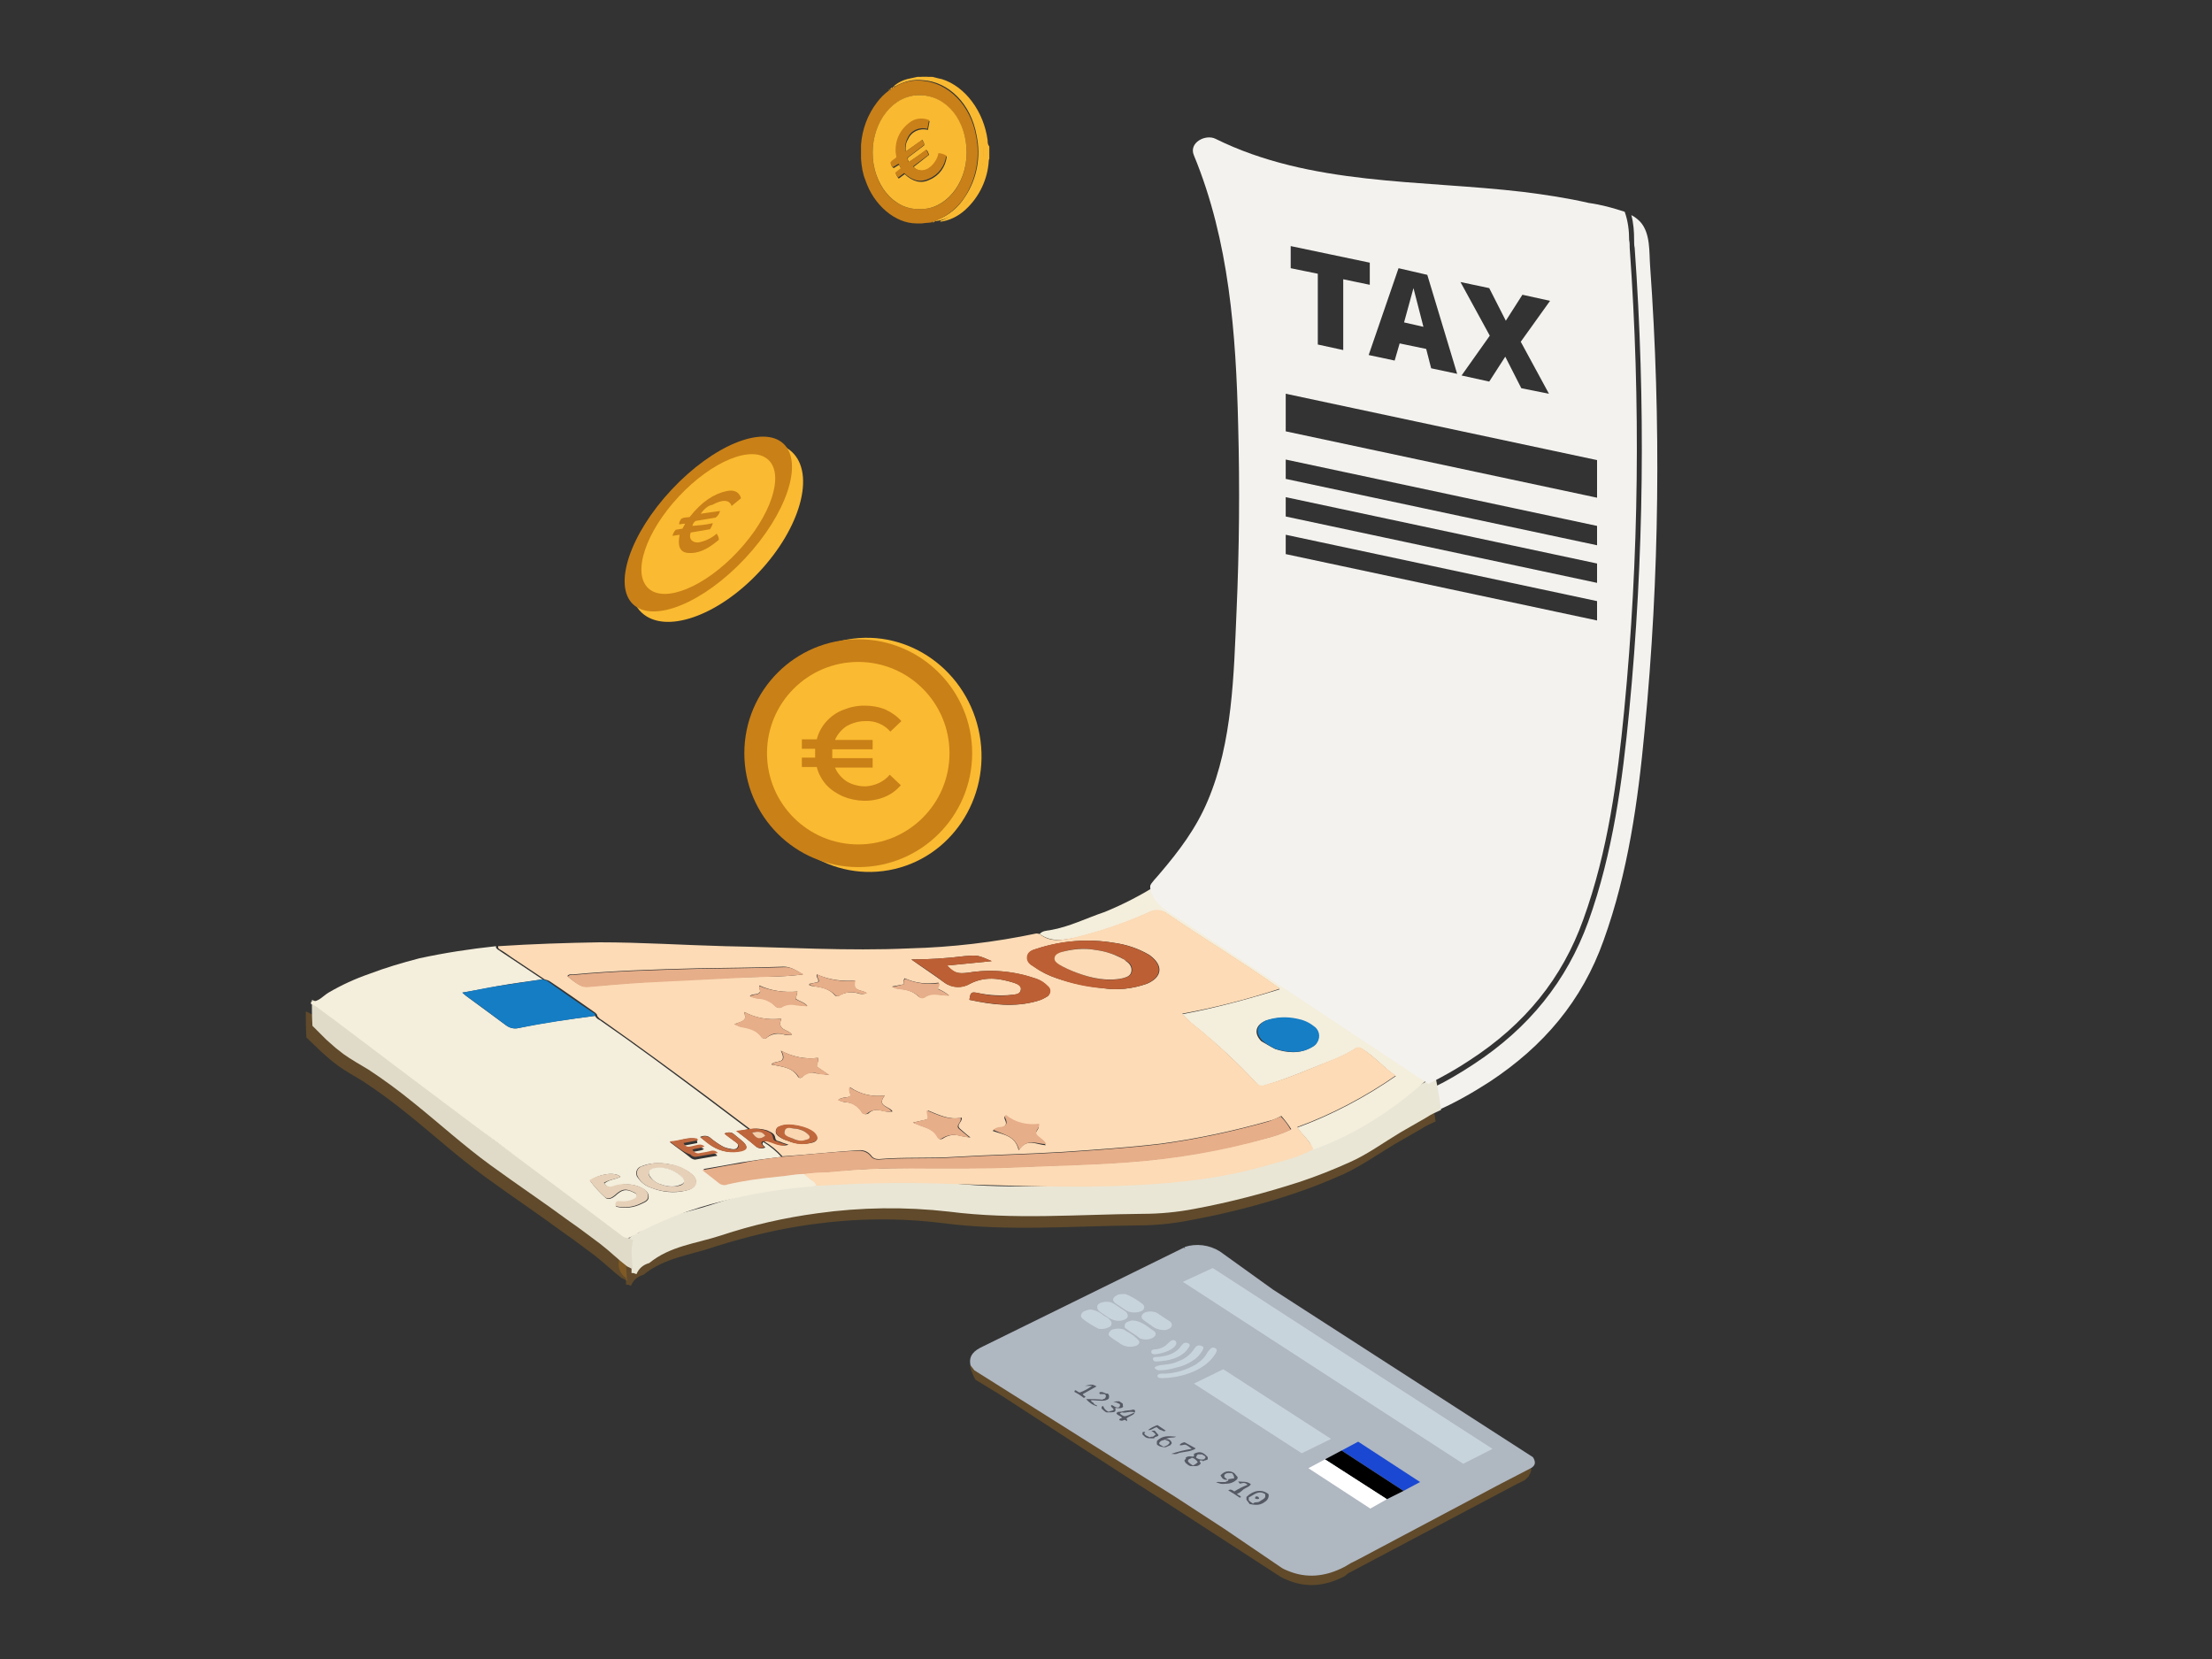 <?xml version="1.0" encoding="utf-8"?>
<!-- Generator: Adobe Illustrator 24.3.0, SVG Export Plug-In . SVG Version: 6.00 Build 0)  -->
<svg version="1.1" id="Layer_1" xmlns="http://www.w3.org/2000/svg" xmlns:xlink="http://www.w3.org/1999/xlink" x="0px" y="0px"
	 viewBox="0 0 400 300" style="enable-background:new 0 0 400 300;" xml:space="preserve">
<rect x="0" y="0" width="400" height="300" fill="#333333" stroke="none"/>
<style type="text/css">
	.st0{fill:none;}
	.st1{fill:#F3F2EF;}
	.st2{opacity:0.3;}
	.st3{fill:#C98017;}
	.st4{fill:#E9E6D6;}
	.st5{fill:#E0DBC9;}
	.st6{fill:#ECECDC;}
	.st7{fill:#F4EEDC;}
	.st8{fill:#FCDBB6;}
	.st9{fill:#E6AE89;}
	.st10{fill:#157DC4;}
	.st11{fill:#E6D1B8;}
	.st12{fill:#E6D0B8;}
	.st13{fill:#BF653B;}
	.st14{fill:#C06940;}
	.st15{fill:#C0693F;}
	.st16{fill:#167EC5;}
	.st17{fill:#BD5F34;}
	.st18{fill:#E6AE8A;}
	.st19{fill:#C1673C;}
	.st20{fill:#F3EDDB;}
	.st21{fill:#F5CDA8;}
	.st22{fill:#FBDAB5;}
	.st23{fill:#FAD6B1;}
	.st24{fill:#FABA31;}
	.st25{fill:#F9B931;}
	.st26{fill:#C98018;}
	.st27{opacity:0.3;fill:#C98017;enable-background:new    ;}
	.st28{fill:#AFB7C1;}
	.st29{opacity:0.46;fill:#E4F6FA;enable-background:new    ;}
	.st30{opacity:0.46;}
	.st31{fill:#E4F6FA;}
	.st32{fill:#555964;}
	.st33{fill:#1A48D2;}
	.st34{fill:#FFFFFF;}
</style>
<g>
	<rect class="st0" width="400" height="300"/>
	<path class="st1" d="M298.4,48.2c-0.2-2.6,0.1-6-1.8-8.1c-0.5-0.5-1-0.9-1.6-1.2c0.4,1.5,0.5,3,0.5,4.5c0,0.5,0,1,0.1,1.4
		c2,27.9,1.7,56-1,83.9c-1.2,12.4-2.9,25.5-7.4,38c-3.9,10.7-10.7,19.2-20.8,25.8c-2.3,1.5-4.6,2.9-7.1,4.1l0.6,0.4
		c-1.9,0.9-1.6,2.9-0.4,4c3.5-1.5,6.8-3.4,9.9-5.4c9.7-6.4,16.7-14.6,20.6-25.6c4.4-12.2,6.2-25.1,7.4-37.9
		C300.1,104.2,300.4,76.1,298.4,48.2z"/>
	<g class="st2">
		<path class="st3" d="M258.7,197.4c-0.2-0.9-3.4,1.2-3.7,1.4l-4.7,2.7c-3,1.8-6,3.9-9.2,5.4c-2.9,1.3-5.9,2.5-8.9,3.5
			c-6.3,2-12.7,3.6-19.1,4.9c-3.1,0.6-6.2,0.9-9.4,0.9c-11.7,0.2-23.3,1.1-35-0.3c-7.9-1-15.9-0.9-23.8,0.2
			c-5.9,0.8-11.8,2.2-17.4,4c-4.6,1.5-9.2,2-13,5c-2.6,0.6-3.7,4.4-1.3,6c0,0.4,0,0.8,0,1.2c0.2,0,0.4,0,0.6,0.1
			c0.1,0,0.2,0.1,0.3,0.1c0.4-1,1.2-1.7,2.3-2c3.8-3.1,8.4-3.5,13-5.1c5.7-1.8,11.5-3.2,17.4-4c7.9-1.1,15.9-1.2,23.8-0.2
			c11.7,1.5,23.3,0.5,35,0.4c3.1,0,6.3-0.3,9.4-0.9c6.5-1.2,12.9-2.8,19.1-4.9c3-1,6-2.2,8.9-3.5c3.2-1.5,6.2-3.6,9.2-5.4l4.7-2.7
			c0.9-0.6,1.8-1,2.7-1.4C259.2,199.8,258.7,197.4,258.7,197.4z"/>
	</g>
	<g class="st2">
		<path class="st3" d="M58,190.1c0.6,0.5,1.1,1,1.7,1.5c0.5,0.4,0.9,0.7,1.4,1.1c1.4,1,3,1.9,4.5,2.8c2.9,1.9,5.6,3.9,8.3,6.1
			c4.6,3.7,9,7.7,13.8,11.2s9.6,6.7,14.2,10.1c1.9,1.3,3.7,2.7,5.6,4.1c1.7,1.3,3.2,2.8,4.9,4.1l1,0.5c-0.1-1.7-0.4-3.5,0.1-5.2
			c-0.8-0.4-1.6-0.8-2.3-1.2c-1.6-1.1-2.9-2.5-4.4-3.7s-3.3-2.5-5-3.7c-4.2-3-8.6-6-12.8-9.1s-8.3-6.8-12.5-10.1
			c-2.4-1.9-4.9-3.8-7.5-5.5c-1.3-0.9-2.8-1.6-4.1-2.6s-2.3-1.8-3.5-2.7c-2.1-1.6-3.5-3.9-6.1-4.9c0,1.5,0,3,0.1,4.7L58,190.1z"/>
	</g>
	<path class="st4" d="M259.7,195.3c-0.2-0.9-3.4,1.2-3.7,1.4l-4.7,2.7c-3,1.8-6,3.9-9.2,5.4c-2.9,1.3-5.9,2.5-8.9,3.5
		c-6.3,2-12.7,3.7-19.1,4.9c-3.1,0.6-6.2,0.9-9.4,0.9c-11.7,0.2-23.3,1.1-35-0.4c-7.9-1-15.9-0.9-23.8,0.2c-5.9,0.8-11.8,2.1-17.4,4
		c-4.6,1.5-9.2,2-13,5c-2.6,0.6-3.7,4.4-1.3,6.1c0,0.4,0,0.8,0,1.2c0.2,0,0.4,0,0.6,0.1l0.3,0.1c0.4-1,1.2-1.7,2.3-2
		c3.8-3.1,8.4-3.5,13-5c5.7-1.9,11.5-3.2,17.4-4c7.9-1.1,15.9-1.2,23.8-0.3c11.7,1.5,23.3,0.5,35,0.4c3.1,0,6.3-0.3,9.4-0.9
		c6.5-1.2,12.9-2.9,19.1-4.9c3-1,6-2.2,8.9-3.5c3.2-1.4,6.2-3.6,9.2-5.4l4.7-2.7c0.9-0.6,1.8-1,2.7-1.4
		C260.2,197.7,259.7,195.3,259.7,195.3z"/>
	<path class="st5" d="M59,188c0.6,0.5,1.1,1,1.7,1.5c0.5,0.4,0.9,0.7,1.4,1.1c1.4,1,3,1.9,4.5,2.8c2.9,1.9,5.6,3.9,8.3,6.1
		c4.6,3.7,9,7.7,13.8,11.2s9.6,6.7,14.2,10.1c1.9,1.3,3.7,2.7,5.6,4.1c1.7,1.3,3.2,2.8,4.9,4.1l1,0.5c-0.1-1.7-0.4-3.5,0.1-5.2
		c-0.8-0.4-1.6-0.8-2.3-1.2c-1.6-1.1-2.9-2.5-4.4-3.7s-3.3-2.5-5-3.7c-4.2-3-8.6-6-12.8-9.1s-8.3-6.8-12.4-10.1
		c-2.4-1.9-4.9-3.8-7.5-5.5c-1.3-0.9-2.8-1.6-4.1-2.6s-2.3-1.8-3.5-2.7c-2.1-1.6-3.5-3.9-6.1-4.9c0,1.5,0,3,0.1,4.7L59,188z"/>
	<path class="st6" d="M205.8,228.9L205.8,228.9L205.8,228.9L205.8,228.9z"/>
	<path class="st6" d="M201.6,222.9L201.6,222.9C201.6,222.9,201.6,222.9,201.6,222.9z"/>
	<path class="st7" d="M56.3,181.1c1.3,0.1,2.1-1,3.1-1.6c2.4-1.4,4.8-2.5,7.4-3.4c2.9-1.1,5.9-2,9-2.8c4.6-1,9.2-1.7,13.9-2.2
		c-0.1,0.3,0.1,0.4,0.3,0.6c0.7,0.5,1.4,0.9,2.1,1.4l6,4c-2.7,0.4-5.3,0.7-8,1.2c-2.1,0.4-4.2,0.8-6.5,1.2l0.7,0.6
		c2.4,1.8,4.8,3.5,7.2,5.3c0.7,0.5,1.5,0.7,2.3,0.5c4.6-1,9.2-1.6,13.8-2.2c0.2,0.4,0.5,0.6,0.9,0.8c6.5,4.5,12.8,9.2,19.1,13.9
		l7.7,5.8l-2,0.4c1.2,0.9,2.2,1.7,3.3,2.6c0.4,0.5,1.2,0.6,1.8,0.3c-0.6-0.6-0.6-0.6-0.4-1c1.2,0.7,2.4,1.7,3.3,2.7
		c-2.4,0.3-4.9,0.6-7.3,1c-2.2,0.4-4.4,0.8-6.8,1.2l3.2,2.5c0.4,0.2,0.9,0.3,1.3,0.1c3-0.7,6-1.1,9-1.4c1.6-0.1,3.2-0.5,4.8-0.5
		c0.1,0.4,0.6,0.5,0.8,0.8c0.5,0.5,1.2,0.7,1.4,1.4c-0.4,0.2-0.8,0.3-1.3,0.3c-5.3,0.4-10.6,1.3-15.7,2.6
		c-5.8,1.4-11.3,3.5-16.5,6.4c-0.5,0.4-1.2,0.3-1.7-0.1c-8.2-6.2-16.4-12.3-24.6-18.4c-8.8-6.6-17.6-13.2-26.3-19.8
		c-1.4-1.1-2.9-2.1-4.3-3.2c-0.3-0.2-0.7-0.4-1.1-0.6L56.3,181.1z M112.2,212.8c-0.9-0.9-3.6-0.6-5.5,0.7c0.8,1.1,1.7,2.1,2.7,3
		c0.5,0.6,1.3,0.2,1.8-0.2c1.3-1.2,2-1.4,3.5-0.6c0.3,0.1,0.5,0.3,0.5,0.6s-0.2,0.4-0.5,0.6c-0.8,0.4-1.6,0.5-2.5,0.4
		c-0.7-0.1-0.9,0.3-0.8,0.9c1.5,0.4,3.2,0.2,4.6-0.5c0.6-0.3,1.3-0.5,1.3-1.3s-0.7-1.3-1.3-1.6c-1.6-0.8-3.4-0.8-5.1-0.2
		c-0.8,0.3-1.2,0-1.6-0.6C110.1,213.3,111.2,213.3,112.2,212.8z M117.8,214.8c2,0.8,4.1,1,6.2,0.5c0.8-0.2,1.6-0.5,1.8-1.4
		s-0.6-1.5-1.3-2c-1.1-0.7-2.4-1.2-3.7-1.4c-1.6-0.3-3.3-0.2-4.8,0.4c-0.7,0.2-1.1,0.9-0.9,1.6c0,0.1,0.1,0.3,0.2,0.4
		C115.9,213.8,116.8,214.5,117.8,214.8L117.8,214.8z M121.1,206.5c1.4,1.1,2.6,1.9,3.7,2.8c0.2,0.2,0.6,0.4,0.9,0.4l4-0.7
		c-0.2-0.4-0.7-0.6-1.2-0.4c-0.7,0.1-1.3,0.2-2,0.4c-0.6,0.2-1.2-0.1-1.4-0.6c0.7-0.3,1.5-0.2,2.2-0.6c-0.7-0.6-1.3-0.2-2-0.1
		s-1.4,0.4-1.8-0.5l2.6-0.5L126,206C124.5,205.5,123,206.4,121.1,206.5L121.1,206.5z M131,205c0.6,0.4,1.1,0.8,1.6,1.2
		s1.1,0.6,0.8,1.2s-1,0.4-1.5,0.3c-0.5-0.1-0.9-0.2-1.4-0.5c-0.7-0.4-1.4-0.9-2-1.4c-0.5-0.5-1.3-0.5-1.9-0.2
		c0.8,0.6,1.4,1.1,2.1,1.6c1.6,1,3.5,1.4,5.3,0.9c1.1-0.3,1.2-0.8,0.4-1.6c-0.6-0.5-1.2-1-1.8-1.5C132.2,204.7,131.5,204.7,131,205z
		"/>
	<path class="st7" d="M188,168.9c0.5-0.6,1.3-0.6,1.9-0.7c3.5-0.6,6.6-2.2,9.9-3.3c3.4-1.4,6.7-3.1,9.8-5.1l0.2,0.1
		c2.1,1.6,4.2,3.1,6.5,4.5c7.3,5,14.6,10,22,15l20.7,14.1c0.1,0.1,0.2,0.2,0.5,0.4c-6.5,6.1-13.7,11-22,14c-0.6-1.6-2-2.6-2.9-4
		c6.3-2.3,12.3-5.5,17.8-9.3c-2.3-1.6-3.9-3.6-6.1-4.9c-0.4-0.3-0.9-0.3-1.3,0c-1.1,0.7-2.3,1.3-3.5,1.8c-4.2,1.6-8.4,3.5-12.8,4.8
		c-0.5,0.2-1.2,0.1-1.5-0.4c-3.2-3.5-6.7-6.7-10.3-9.7c-1.1-0.8-2.2-1.8-3.1-2.8c5.9-1.1,11.8-2.7,17.6-4.5
		c-0.1-0.2-0.2-0.3-0.4-0.4c-6.5-4.6-13.3-8.7-19.9-13.2c-1-0.8-2.4-0.8-3.5-0.2c-4.2,1.9-8.7,3.4-13.2,4.5
		C192.2,170,190.1,170.4,188,168.9z M230.6,189.7c2.2,0.7,4.4,0.9,6.5-0.3c1.1-0.5,1.6-1.7,1.1-2.8c-0.2-0.4-0.5-0.8-0.9-1
		c-0.9-0.7-1.9-1.1-3-1.3c-1.8-0.4-3.7-0.3-5.5,0.3c-1.8,0.8-2.1,2.3-0.7,3.7C229,188.8,229.8,189.3,230.6,189.7L230.6,189.7z"/>
	<path class="st8" d="M188,168.9c2,1.6,4.1,1.1,6.4,0.6c4.5-1.1,8.9-2.6,13.2-4.5c1.1-0.7,2.5-0.6,3.5,0.2
		c6.6,4.5,13.4,8.6,19.9,13.2c0.1,0.1,0.3,0.3,0.4,0.4c-5.8,1.9-11.6,3.4-17.6,4.5c0.9,1,2,2,3.1,2.8c3.6,3,7.1,6.3,10.3,9.7
		c0.4,0.5,1,0.6,1.5,0.4c4.4-1.2,8.5-3.1,12.8-4.8c1.2-0.5,2.4-1.1,3.5-1.8c0.4-0.3,0.9-0.3,1.3,0c2.1,1.3,3.8,3.3,6.1,4.9
		c-5.5,3.8-11.5,7-17.8,9.3c0.9,1.4,2.3,2.5,2.9,4c-2.6,1.5-5.4,2.1-8.2,2.9c-9.2,2.7-18.7,3.5-28.2,3.8
		c-10.7,0.3-21.4-0.2-32.1-0.5c-6.9-0.2-13.7,0-20.6,0.4c-0.3,0-0.5,0-0.8,0c-0.2-0.8-1-0.9-1.4-1.4c-0.3-0.3-0.7-0.4-0.8-0.8
		c1.3-0.2,2.7-0.3,4.1-0.3c5.1-0.5,10.2-0.7,15.3-0.7c6.5,0,13.1,0.1,19.6-0.2s13.1-0.4,19.6-0.9c8.5-0.6,16.8-2.1,25-4.3
		c1.5-0.4,3-0.9,4.5-1.6c-0.5-0.8-1.1-1.6-1.8-2.4c-0.7,0.4-1.4,0.7-2.2,0.9c-6.4,1.8-12.9,3.2-19.5,4.1c-5.9,0.7-11.9,1.1-17.8,1.5
		c-6.5,0.4-13.1,0.5-19.6,0.9c-4.6,0.3-9.2,0-13.7,0.4c-0.6,0-1.1-0.2-1.4-0.7c-0.6-0.7-1.4-1-2.3-0.9c-4.6,0.3-9.1,0.8-13.7,1.1
		c-1-1.1-2.1-2-3.3-2.7c1.5-0.3,2.7,1.2,4.4,0.6c-0.5-0.2-1-0.3-1.4-0.5s-0.9-0.1-1-0.7c-0.1-0.9-0.9-1.1-1.5-1.4
		c-1-0.3-2-0.4-3-0.2l-7.7-5.8c-6.3-4.7-12.7-9.4-19.1-13.9c-0.4-0.2-0.7-0.5-0.9-0.8c0-0.3-0.2-0.4-0.4-0.6
		c-2.7-1.9-5.4-3.8-8.1-5.6c-0.3-0.2-0.6-0.3-1-0.4l-6-4c-0.7-0.5-1.4-1-2.1-1.4c-0.2-0.1-0.4-0.3-0.3-0.6
		c6.1-0.4,12.2-0.6,18.3-0.7c7.6,0,15.1,0.5,22.7,0.7c11.1,0.2,22.2,0.9,33.3,0.4c7.7-0.2,15.4-1.1,23-2.7
		C187.3,168.8,187.7,168.8,188,168.9z M191.1,176.9c2.7,0.9,5.5,1.5,8.4,1.8c2.6,0.4,5.3,0.1,7.9-0.8c2.8-1.2,3-3.3,0.6-5.1
		l-0.3-0.2c-1.9-1.1-4-1.8-6.2-2.1c-4.7-0.8-9.6-0.4-14.1,1.1c-0.7,0.2-1.5,0.5-1.6,1.4s0.5,1.4,1.2,1.8
		C188.2,175.7,189.6,176.4,191.1,176.9L191.1,176.9z M179.3,173.8c-2.5-1.1-2.5-1.1-4.9-0.9c-3.2,0.4-6.4,0.6-9.6,0.6
		c2.1,1.5,4.1,2.8,6,4.2c1.4,1,3.2,1,4.6,0.2c2.7-1.4,5.3-1,7.9-0.2c0.5,0.2,1.5,0.4,1.3,1.3s-1,0.8-1.6,0.9c-2,0.2-4,0.1-6-0.3
		c-1.4-0.3-1.5-0.2-1.7,1.2c4.1,0.9,8.2,1.4,12.3,0.2c0.6-0.2,1.1-0.4,1.6-0.7c0.6-0.3,0.8-1,0.6-1.5c-0.1-0.2-0.2-0.3-0.4-0.5
		c-0.6-0.6-1.2-1-2-1.3c-4-1.4-8.2-1.8-12.4-1.1c-1.8,0.2-2.4,0.1-3.8-1.3L179.3,173.8z M145.2,176.2c-1.1-0.6-2.1-1.4-3.5-1.4
		c-5.2,0.2-10.4,0.2-15.6,0.3c-7.5,0.2-14.9,0.4-22.4,1.1c-0.4,0-0.8-0.1-1.1,0.3c1.8,1.5,2.7,2,3.6,1.9c3.4-0.3,6.8-0.6,10.2-0.8
		c5.9-0.4,11.9-0.6,17.8-0.9C137.9,176.6,141.6,176.7,145.2,176.2L145.2,176.2z M184.2,208c1.5-2.3,3.2-1,4.9-0.9
		c-0.4-0.8-1.1-1.1-1.6-1.6c-0.7-0.8,0.6-1.2,0.3-2.1c-2.1,0.3-4.3-0.3-6-1.6c-0.2,0.1-0.2,0.4-0.1,0.6c0.5,1,0.1,1.4-0.9,1.6
		c-0.5,0-0.9,0.1-1.3,0.5C181.4,205.2,183.6,205.3,184.2,208L184.2,208z M165.1,203l0.8,0.3c1.4,0.6,3,0.8,3.8,2.4
		c0.2,0.5,0.7,0.3,1.1,0c0.9-0.5,1.9-0.6,2.9-0.3c0.5,0.1,1,0.2,1.8,0.3c-0.8-0.6-1.3-1.1-1.8-1.5c-1-0.8,0.4-1.3,0.2-2.1
		c-2.2,0.5-4.1-0.5-6.1-1.3c-0.1,0.7,0.3,1.1,0,1.6L165.1,203z M147.9,191.3c-2.3,0.3-4.6-0.2-6.7-1.3c1.3,2.6-1.1,1.6-1.7,2.5
		c1.8,0.4,3.7,0.4,4.8,2.2c0.3,0.4,0.7,0.2,0.9-0.1c0.6-0.6,1.5-0.8,2.4-0.5c0.7,0.1,1.3,0.1,2.3,0.3l-2.2-1.5
		C147.6,192.3,148.1,192,147.9,191.3z M132.8,185.2c0.3,0.1,0.7,0.3,1,0.4c1.5,0.2,3,0.5,3.9,1.9c0.2,0.3,0.6,0.4,0.9,0.2
		c0.1,0,0.1-0.1,0.1-0.1c0.8-0.6,1.8-0.8,2.8-0.6c0.5,0.2,1.1,0.2,1.7,0.1c-0.6-1-2.8-0.7-1.9-2.9c-2.3,0.3-4.7-0.1-6.7-1.2
		C134.9,184.5,134.9,184.5,132.8,185.2z M160,198.1c-2.2,0.3-4.4-0.2-6.3-1.5c-0.3,0.7,0.2,1.1,0.1,1.6c-0.6,0.4-1.5,0.1-2.2,0.7
		c0.4,0.2,0.7,0.3,1.1,0.4c1.3,0,2.4,0.6,3.1,1.7c0.2,0.4,0.7,0.6,1.1,0.4c0.1,0,0.2-0.1,0.3-0.2c0.6-0.5,1.3-0.6,2.1-0.4
		c0.7,0.2,1.4,0.3,2.1,0.2C160.9,200,158.4,200.1,160,198.1z M144.2,179.3c-2.4,0.2-4.7-0.1-6.9-1.1c-0.1,0.6,0.3,0.8,0.1,1.2
		c-0.4,0.6-1.2,0.2-1.8,0.7c0.4,0.2,0.9,0.3,1.3,0.4c1.3,0,2.4,0.5,3.3,1.4c0.3,0.4,0.9,0.4,1.3,0.1c0.7-0.4,1.6-0.6,2.4-0.3
		c0.7,0.1,1.4,0.1,2.1,0.2c-0.6-0.7-1.4-0.8-2.1-1.3L144.2,179.3z M146.4,177.9l-0.1,0.2c0.2,0.1,0.4,0.2,0.6,0.2
		c1.5,0.2,3,0.4,4.1,1.7c0.2,0.2,0.6,0.2,0.8,0c1-0.6,2.2-0.7,3.3-0.4c0.5,0.2,1,0.2,1.6,0c-0.8-0.7-2.7-0.2-2.1-2.3
		c-2.3,0.2-4.7-0.1-6.9-1.1c-0.2,0.6,0.5,0.8,0.2,1.4L146.4,177.9z M163.4,178l-2.1,0.4c0.2,0.1,0.5,0.2,0.7,0.3
		c1.5,0.2,2.9,0.3,4.1,1.5c0.4,0.3,0.9,0.3,1.2,0c0.6-0.4,1.4-0.5,2.1-0.4c0.7,0.1,1.4,0.1,2.2,0.2c-0.6-0.5-1.3-0.9-2-1.2
		c-0.2-0.4,0.4-0.6,0.1-1.1c-2.1,0.3-4.2,0.1-6.1-0.8C163.2,177.4,163.6,177.7,163.4,178L163.4,178z M142.5,206.3
		c1.4,0.6,3,0.7,4.5,0.3c0.9-0.3,1-0.9,0.3-1.6c-1.2-1.3-4.8-2-6.3-1.3c-0.5,0.1-0.8,0.6-0.7,1.1c0,0.2,0.2,0.4,0.4,0.6
		C141.2,205.8,141.8,206.1,142.5,206.3L142.5,206.3z"/>
	<path class="st9" d="M141.3,209.2c4.6-0.4,9.1-0.9,13.7-1.1c0.9-0.1,1.8,0.2,2.4,0.9c0.3,0.5,0.9,0.7,1.4,0.7
		c4.6-0.4,9.1-0.1,13.7-0.4c6.5-0.4,13.1-0.5,19.6-0.9c5.9-0.4,11.9-0.8,17.8-1.5c6.6-0.9,13.1-2.3,19.5-4.1
		c0.7-0.3,1.5-0.6,2.2-0.9c0.7,0.7,1.3,1.5,1.8,2.4c-1.4,0.7-2.9,1.2-4.5,1.6c-8.2,2.3-16.5,3.7-25,4.3c-6.5,0.5-13.1,0.6-19.6,0.9
		s-13.1,0.2-19.6,0.2c-5.1-0.1-10.2,0.2-15.3,0.7c-1.4,0-2.7,0.1-4.1,0.3c-1.6,0-3.2,0.4-4.8,0.5c-3,0.3-6,0.7-9,1.4
		c-0.4,0.2-0.9,0.1-1.3-0.1l-3.2-2.5c2.4-0.4,4.6-0.9,6.8-1.2C136.4,209.8,138.9,209.5,141.3,209.2z"/>
	<path class="st10" d="M98.1,177.1c0.4,0.1,0.7,0.2,1,0.4c2.7,1.9,5.4,3.8,8.1,5.6c0.2,0.1,0.5,0.2,0.4,0.6
		c-4.6,0.6-9.2,1.3-13.8,2.2c-0.8,0.2-1.7,0-2.3-0.5c-2.4-1.8-4.8-3.6-7.2-5.3l-0.7-0.6c2.3-0.4,4.4-0.9,6.5-1.2
		C92.7,177.9,95.4,177.5,98.1,177.1z"/>
	<path class="st11" d="M112.2,212.8c-1,0.5-2.1,0.5-3,1.1c0.5,0.6,0.8,0.9,1.6,0.6c1.6-0.6,3.5-0.5,5.1,0.2c0.7,0.3,1.3,0.8,1.3,1.6
		s-0.7,1-1.3,1.3c-1.4,0.7-3,0.9-4.6,0.5c-0.1-0.6,0.1-1,0.8-0.9c0.9,0.1,1.7,0,2.5-0.4c0.2-0.1,0.5-0.2,0.5-0.6s-0.2-0.5-0.5-0.6
		c-1.5-0.8-2.2-0.6-3.5,0.6c-0.5,0.4-1.2,0.8-1.8,0.2c-1-0.9-1.9-1.9-2.7-3C108.6,212.2,111.3,211.9,112.2,212.8z"/>
	<path class="st12" d="M117.8,214.8c-1-0.3-1.9-1-2.4-1.9c-0.4-0.6-0.3-1.4,0.3-1.8c0.1-0.1,0.2-0.2,0.4-0.2
		c1.5-0.6,3.2-0.8,4.8-0.4c1.3,0.1,2.6,0.6,3.7,1.4c0.7,0.5,1.4,1.1,1.3,2s-1,1.2-1.8,1.4C122,215.7,119.8,215.6,117.8,214.8z
		 M119.6,214.2c1.1,0.4,2.2,0.5,3.3,0.2c0.7-0.2,1-0.6,0.6-1.3c-1.4-1.6-3.5-2.2-5.5-1.7c-0.7,0.3-0.9,0.7-0.5,1.4
		C118,213.4,118.8,214,119.6,214.2z"/>
	<path class="st13" d="M135.3,204.2c1-0.2,2-0.1,3,0.2c0.7,0.3,1.4,0.4,1.5,1.4c0.1,0.6,0.6,0.5,1,0.7s0.9,0.3,1.4,0.5
		c-1.6,0.6-2.9-0.9-4.4-0.6c-0.2,0.4-0.2,0.4,0.4,1c-0.6,0.4-1.3,0.2-1.8-0.3c-1-0.9-2.1-1.7-3.3-2.6L135.3,204.2z M136,204.8
		c0.8,1.1,1.4,1.3,2.4,0.6C137.8,204.6,137,204.6,136,204.8L136,204.8z"/>
	<path class="st14" d="M121.1,206.4c1.9-0.1,3.4-0.9,5-0.5l0.1,0.3l-2.6,0.5c0.5,1,1.2,0.6,1.8,0.5s1.3-0.5,2,0.1
		c-0.7,0.4-1.5,0.3-2.2,0.6c0.3,0.5,0.9,0.8,1.4,0.6c0.7-0.1,1.3-0.2,2-0.4c0.4-0.1,0.9,0,1.2,0.4l-4,0.7c-0.3,0-0.7-0.1-0.9-0.4
		C123.7,208.4,122.5,207.5,121.1,206.4z"/>
	<path class="st15" d="M131,205c0.5-0.3,1.2-0.3,1.7,0.1c0.6,0.5,1.2,0.9,1.8,1.5c0.8,0.8,0.7,1.3-0.4,1.6c-1.8,0.4-3.7,0.1-5.3-0.9
		c-0.7-0.4-1.4-1-2.1-1.6c0.6-0.4,1.3-0.3,1.9,0.2c0.6,0.5,1.3,1,2,1.4c0.4,0.2,0.9,0.4,1.4,0.5c0.5,0.1,1.2,0.2,1.5-0.3
		s-0.4-0.9-0.8-1.2S131.5,205.5,131,205z"/>
	<path class="st16" d="M230.7,189.7c-0.9-0.4-1.7-0.9-2.4-1.5c-1.4-1.4-1.1-2.9,0.7-3.7c1.8-0.6,3.6-0.7,5.5-0.3
		c1.1,0.2,2.1,0.6,3,1.3c1,0.6,1.4,1.9,0.7,3c-0.2,0.4-0.6,0.7-1,0.9C235.1,190.6,232.9,190.3,230.7,189.7z"/>
	<path class="st17" d="M191.1,176.9c-1.5-0.5-2.9-1.2-4.2-2.1c-0.7-0.4-1.3-0.9-1.2-1.8s0.9-1.2,1.6-1.4c4.5-1.5,9.4-1.9,14.1-1.1
		c2.2,0.3,4.3,1,6.2,2.1l0.3,0.2c2.4,1.8,2.2,3.9-0.6,5.1c-2.5,0.9-5.2,1.2-7.9,0.8C196.6,178.5,193.8,177.9,191.1,176.9z
		 M194.7,175.9c2.7,1,5.5,1.7,8.4,1c0.7-0.2,1.5-0.4,1.6-1.3c0.1-0.8-0.3-1.5-1-1.8c-0.3-0.2-0.6-0.4-0.9-0.6
		c-1.4-0.7-3-1.2-4.5-1.4c-2.1-0.4-4.4-0.3-6.4,0.4c-0.5,0.2-1,0.4-1.1,1s0.4,0.9,0.8,1.2C192.5,175,193.6,175.5,194.7,175.9
		L194.7,175.9z"/>
	<path class="st17" d="M179.4,173.8l-8.1,0.8c1.4,1.4,1.9,1.5,3.8,1.3c4.2-0.7,8.4-0.3,12.4,1.1c0.8,0.3,1.4,0.7,2,1.3
		c0.5,0.4,0.6,1.1,0.2,1.6c-0.1,0.2-0.3,0.3-0.5,0.4c-0.5,0.3-1,0.6-1.6,0.7c-4.1,1.2-8.2,0.6-12.3-0.2c0.2-1.4,0.3-1.5,1.7-1.2
		c2,0.5,4,0.6,6,0.3c0.6-0.1,1.5-0.1,1.6-0.9s-0.8-1.1-1.3-1.3c-2.6-0.8-5.1-1.2-7.9,0.2c-1.4,0.9-3.2,0.8-4.6-0.2
		c-1.9-1.5-3.9-2.8-6-4.2c3.2,0,6.4-0.2,9.6-0.6C176.8,172.7,176.8,172.7,179.4,173.8z"/>
	<path class="st9" d="M145.3,176.2c-3.7,0.5-7.3,0.4-11,0.6c-5.9,0.3-11.9,0.6-17.8,0.9c-3.4,0.2-6.8,0.5-10.2,0.8
		c-1,0.1-1.9-0.4-3.6-1.9c0.3-0.4,0.7-0.3,1.1-0.3c7.4-0.7,14.9-0.9,22.4-1.1c5.2-0.1,10.4-0.1,15.6-0.3
		C143.2,174.8,144.1,175.6,145.3,176.2z"/>
	<path class="st9" d="M184.3,208c-0.7-2.7-2.9-2.8-4.7-3.7c0.4-0.3,0.8-0.5,1.3-0.5c1-0.1,1.4-0.6,0.9-1.6c-0.1-0.2-0.1-0.4,0.1-0.6
		c1.7,1.4,3.9,1.9,6,1.6c0.2,0.9-1,1.3-0.3,2.1c0.5,0.5,1.2,0.8,1.6,1.6C187.5,206.9,185.8,205.7,184.3,208z"/>
	<path class="st9" d="M165.1,203l2.5-0.6c0.3-0.5-0.1-0.9,0-1.6c2,0.8,3.9,1.8,6.1,1.3c0.3,0.9-1.1,1.4-0.2,2.1
		c0.5,0.4,1.1,0.9,1.8,1.5c-0.8-0.1-1.3-0.2-1.8-0.3c-0.9-0.3-2-0.2-2.9,0.3c-0.3,0.2-0.8,0.5-1.1,0c-0.8-1.6-2.4-1.8-3.8-2.4
		L165.1,203z"/>
	<path class="st9" d="M147.9,191.3c0.2,0.7-0.2,1-0.1,1.6l2.2,1.5c-1-0.1-1.7-0.1-2.3-0.3c-0.8-0.3-1.7,0-2.4,0.5
		c-0.3,0.3-0.7,0.5-0.9,0.1c-1.1-1.7-3-1.8-4.8-2.2c0.5-0.9,3,0.1,1.7-2.5C143.3,191.1,145.6,191.6,147.9,191.3z"/>
	<path class="st9" d="M132.8,185.2c2.1-0.8,2.1-0.8,1.8-2.2c2.1,1.1,4.4,1.5,6.7,1.2c-0.9,2.2,1.3,1.9,1.9,2.9
		c-0.6,0.1-1.1,0-1.7-0.1c-1-0.3-2-0.1-2.8,0.6c-0.2,0.3-0.6,0.3-0.9,0.1c0,0-0.1-0.1-0.1-0.1c-1-1.4-2.4-1.6-3.9-1.9
		C133.4,185.5,133.1,185.4,132.8,185.2z"/>
	<path class="st9" d="M160,198.1c-1.6,2,0.8,1.9,1.2,2.9c-0.7,0.1-1.4,0-2.1-0.2c-0.7-0.2-1.5,0-2.1,0.4c-0.3,0.3-0.8,0.4-1.1,0.1
		c-0.1-0.1-0.1-0.2-0.2-0.3c-0.7-1-1.8-1.7-3.1-1.7c-0.4-0.1-0.8-0.2-1.1-0.4c0.7-0.5,1.6-0.3,2.2-0.7c0.2-0.5-0.4-0.9-0.1-1.6
		C155.6,197.9,157.8,198.4,160,198.1z"/>
	<path class="st9" d="M144.2,179.3l-0.3,1.4c0.7,0.4,1.6,0.6,2.1,1.3c-0.7-0.1-1.4-0.1-2.1-0.2c-0.8-0.2-1.7-0.1-2.4,0.3
		c-0.4,0.3-1,0.2-1.3-0.1c-0.9-0.9-2.1-1.4-3.3-1.4c-0.4-0.1-0.9-0.2-1.3-0.4c0.6-0.5,1.4-0.2,1.8-0.7c0.2-0.3-0.2-0.6-0.1-1.2
		C139.5,179.2,141.9,179.5,144.2,179.3z"/>
	<path class="st9" d="M146.5,177.9l1.5-0.3c0.3-0.5-0.4-0.8-0.2-1.4c2.1,1,4.5,1.4,6.9,1.1c-0.6,2.1,1.3,1.6,2.1,2.3
		c-0.5,0.2-1,0.2-1.6,0c-1.1-0.3-2.3-0.2-3.3,0.4c-0.2,0.2-0.6,0.2-0.8,0c-1.1-1.2-2.6-1.4-4.1-1.7c-0.2-0.1-0.4-0.1-0.6-0.2
		L146.5,177.9z"/>
	<path class="st18" d="M163.4,178c0.2-0.3-0.2-0.6,0.3-1c1.9,0.8,4,1.1,6.1,0.8c0.3,0.5-0.3,0.7-0.1,1.1c0.7,0.3,1.4,0.7,2,1.2
		c-0.8-0.1-1.5-0.1-2.2-0.2c-0.7-0.1-1.5,0-2.1,0.4c-0.4,0.3-0.9,0.3-1.2,0c-1.1-1.2-2.6-1.3-4.1-1.5c-0.2-0.1-0.5-0.2-0.7-0.3
		L163.4,178z"/>
	<path class="st19" d="M142.5,206.3c-0.7-0.2-1.3-0.5-1.8-1c-0.4-0.3-0.5-0.9-0.2-1.3c0.1-0.2,0.3-0.3,0.6-0.4
		c1.5-0.7,5.2,0.1,6.3,1.3c0.6,0.7,0.6,1.3-0.3,1.6C145.6,207.1,144,207,142.5,206.3z M143.4,205.9c0.7,0.4,1.6,0.4,2.4,0.2
		c0.7-0.2,0.7-0.6,0.3-1c-0.6-0.6-1.3-0.9-2.2-1c-0.7,0-1.7-0.3-2,0.4S142.7,205.6,143.4,205.9L143.4,205.9z"/>
	<path class="st20" d="M119.6,214.2c-0.9-0.2-1.6-0.8-2.1-1.5c-0.4-0.7-0.2-1.1,0.5-1.4c2-0.5,4.1,0.2,5.5,1.7
		c0.5,0.7,0.1,1.1-0.6,1.3C121.9,214.7,120.7,214.6,119.6,214.2z"/>
	<path class="st21" d="M136,204.8c1-0.2,1.8-0.3,2.4,0.6C137.4,206.1,136.8,206,136,204.8z"/>
	<path class="st22" d="M194.7,175.9c-1.1-0.4-2.2-0.9-3.2-1.5c-0.4-0.3-0.9-0.6-0.8-1.2s0.6-0.8,1.1-1c2.1-0.6,4.3-0.8,6.4-0.4
		c1.6,0.2,3.1,0.7,4.5,1.4c0.3,0.2,0.7,0.3,0.9,0.6c0.7,0.4,1.1,1.1,1,1.8c-0.1,0.9-0.9,1.1-1.6,1.3
		C200.2,177.5,197.4,176.9,194.7,175.9z"/>
	<path class="st23" d="M143.4,205.9c-0.7-0.3-1.8-0.5-1.5-1.4s1.2-0.4,2-0.4c0.8,0.1,1.6,0.4,2.2,1c0.5,0.4,0.4,0.9-0.3,1
		C145,206.4,144.2,206.3,143.4,205.9z"/>
	<path class="st1" d="M294.7,44.8c0-0.5,0-0.9-0.1-1.4c0-1.7-0.2-3.4-0.8-5.1c-2.1-0.7-4.3-1.3-6.5-1.6c-3.9-0.9-7.9-1.5-11.9-2
		c-18.7-2.2-38.4-1.1-55.6-9.6c-1.8-0.9-4.9,0.7-3.9,3c6.4,15.5,7.6,32.3,8,48.8c0.3,11.3,0.2,22.5-0.3,33.8
		c-0.5,11.3-0.7,23.5-5.2,34.1c-2.1,5-5.2,9.1-8.7,13.2c-0.3,0.4-1.7,1.8-1.7,2.2c0,0.1,0,0.2,0,0.4c0.5,3,3.5,4.4,5.8,5.9
		l44.5,29.5c2.6-1.3,5.1-2.7,7.5-4.3c10-6.5,16.7-14.8,20.5-25.4c4.5-12.4,6.2-25.5,7.4-37.8C296.4,100.7,296.7,72.7,294.7,44.8z
		 M269.3,52.1l3,5.9l3-4.7l5,1.1l-5.3,7.4l5.1,9.4l-5-1l-2.9-5.7l-2.9,4.5l-5-1.1l5.1-7.2l-5.3-9.7L269.3,52.1z M258.1,49.7
		l5.4,17.9l-4.7-1l-0.9-3.5l-4.8-1l-0.9,3.1l-4.7-1l5.4-15.7L258.1,49.7z M233.4,44.5l14.3,3v4l-4.8-1v12.8l-4.6-1V49.5l-4.9-1V44.5
		z M288.8,112.2l-56.3-12v-3.5l56.3,12V112.2z M288.8,105.4l-56.3-12v-3.5l56.3,12V105.4z M288.8,98.6l-56.3-12v-3.5l56.3,12V98.6z
		 M288.8,90l-56.3-12v-6.8l56.3,12V90z"/>
	<polygon class="st1" points="253.9,58.3 257.4,59.1 255.6,52.1 	"/>
	<polygon class="st0" points="244.2,54.5 249.3,55.6 249.3,41.3 254.7,42.5 254.7,38 238.8,34.6 238.8,39.1 244.2,40.2 	"/>
	<polygon class="st0" points="264.5,67.9 269.5,68.9 272.4,64.5 275.2,70.2 280.2,71.2 275.1,61.8 280.4,54.5 275.4,53.4 272.4,58 
		269.3,52.1 264.3,51 269.6,60.7 	"/>
	<polygon class="st0" points="259.8,57.8 260.8,54.3 266.1,55.5 267,59.3 272.3,60.5 266.3,40.4 260.5,39.2 254.6,56.7 	"/>
	<polygon class="st0" points="232.6,78.1 288.8,90 288.8,83.2 232.6,71.2 	"/>
	<polygon class="st0" points="244.2,54.5 249.3,55.6 249.3,41.3 254.7,42.5 254.7,38 238.8,34.6 238.8,39.1 244.2,40.2 	"/>
	<polygon class="st0" points="264.5,67.9 269.5,68.9 272.4,64.5 275.2,70.2 280.2,71.2 275.1,61.8 280.4,54.5 275.4,53.4 272.4,58 
		269.3,52.1 264.3,51 269.6,60.7 	"/>
	<polygon class="st0" points="232.6,100.2 288.8,112.2 288.8,108.7 232.6,96.7 	"/>
	<polygon class="st0" points="259.8,57.8 260.8,54.3 266.1,55.5 267,59.3 272.3,60.5 266.3,40.4 260.5,39.2 254.6,56.7 	"/>
	<polygon class="st0" points="232.6,78.1 288.8,90 288.8,83.2 232.6,71.2 	"/>
	<polygon class="st0" points="232.6,93.4 288.8,105.4 288.8,101.9 232.6,89.9 	"/>
	<polygon class="st0" points="232.6,86.6 288.8,98.6 288.8,95.1 232.6,83.1 	"/>
	<polygon class="st0" points="244.2,54.5 249.3,55.6 249.3,41.3 254.7,42.5 254.7,38 238.8,34.6 238.8,39.1 244.2,40.2 	"/>
	<polygon class="st0" points="288.8,95.1 232.6,83.1 232.6,86.6 288.8,98.6 	"/>
	<polygon class="st0" points="288.8,101.9 232.6,89.9 232.6,93.4 288.8,105.4 	"/>
	<polygon class="st0" points="264.5,67.9 269.5,68.9 272.4,64.5 275.2,70.2 280.2,71.2 275.1,61.8 280.4,54.5 275.4,53.4 272.4,58 
		269.3,52.1 264.3,51 269.6,60.7 	"/>
	<polygon class="st0" points="288.8,83.2 232.6,71.2 232.6,78.1 288.8,90 	"/>
	<polygon class="st0" points="288.8,108.7 232.6,96.7 232.6,100.2 288.8,112.2 	"/>
	
		<ellipse transform="matrix(0.984 -0.176 0.176 0.984 -21.554 29.719)" class="st24" cx="157" cy="136.6" rx="20.5" ry="21.2"/>
	<circle class="st3" cx="155.2" cy="136.2" r="20.6"/>
	<circle class="st24" cx="155.2" cy="136.2" r="16.5"/>
	<path class="st3" d="M160.9,140.1l2,1.9c-0.8,0.9-1.7,1.6-2.9,2.1c-2.4,1-5.2,0.9-7.6-0.1c-1.1-0.5-2.2-1.2-3-2.1
		c-0.8-0.9-1.4-2-1.7-3.2H145V137h2.4c0-0.2,0-0.4,0-0.8s0-0.6,0-0.8H145v-1.7h2.7c0.3-1.2,0.9-2.3,1.7-3.2c0.8-0.9,1.9-1.7,3-2.1
		c1.2-0.5,2.5-0.8,3.9-0.8c1.3,0,2.6,0.2,3.8,0.7c1.1,0.5,2.1,1.2,2.9,2.1l-2,1.9c-1.1-1.3-2.8-2-4.5-1.9c-1.2,0-2.3,0.3-3.4,0.9
		c-0.9,0.6-1.7,1.5-2.1,2.5h6.8v1.7h-7.3c0,0.4,0,0.6,0,0.8s0,0.5,0,0.8h7.3v1.7H151c0.4,1,1.2,1.9,2.1,2.5c1,0.6,2.2,0.9,3.4,0.9
		C158.2,142.1,159.8,141.4,160.9,140.1z"/>
	<path class="st25" d="M167.7,13.9c0.6,0.2,1.2,0.3,1.8,0.4c4.3,1.3,7.6,5.8,8.3,11.1c0,0.4,0,0.8,0.1,1.1v2.1
		c-0.1,0.1-0.1,0.2-0.1,0.4c-0.2,3.4-1.7,6.6-4.2,8.9c-1.2,1.2-2.8,1.9-4.5,2.1c0.1-0.2,0.3-0.2,0.5-0.3c2-0.8,3.7-2.2,4.9-4.1
		c2.2-3.3,2.9-7.3,2.1-11.1c-1-5.7-5-9.7-9.7-10c-1.7-0.2-3.3,0.2-4.8,1c-0.2,0.1-0.3,0.2-0.5,0.1c0.8-0.7,1.8-1.2,2.9-1.4
		c0.5-0.1,0.9-0.2,1.4-0.3L167.7,13.9z"/>
	<path class="st26" d="M166.7,40.4c-0.3,0-0.7,0-1,0c-3.8,0-7.7-3.3-9.2-7.8c-0.5-1.2-0.7-2.5-0.8-3.9v-2.5c0.2-2.8,1.2-5.5,2.9-7.7
		c0.6-0.8,1.3-1.5,2.1-2.1c0.1,0,0.1-0.1,0.2-0.1l0,0c0.1,0,0.2-0.1,0.2-0.2l0,0c0.1,0,0.2,0,0.2-0.2l0,0c0.1,0,0.2,0.1,0.2-0.2l0,0
		c0.2,0.1,0.4,0,0.5-0.1c1.4-0.8,3.1-1.2,4.8-1c4.7,0.4,8.7,4.4,9.7,10c0.8,3.8,0,7.8-2.1,11.1c-1.2,1.8-2.9,3.2-4.9,4.1
		c-0.2,0.1-0.4,0-0.5,0.3l0,0c-0.2,0-0.4-0.1-0.5,0.1C168,40.3,167.3,40.3,166.7,40.4z M166.3,37.8c4.6,0.2,8.5-4.4,8.5-10.2
		s-3.8-10.3-8.4-10.4s-8.6,4.6-8.6,10.4S161.6,38,166.3,37.8z"/>
	<path class="st25" d="M161.6,15.7c0,0.2-0.1,0.2-0.2,0.2C161.4,15.8,161.5,15.7,161.6,15.7z"/>
	<path class="st25" d="M161.3,15.9c0,0.2-0.1,0.2-0.2,0.2C161.1,15.9,161.2,15.8,161.3,15.9z"/>
	<path class="st25" d="M161.1,16c0,0.1-0.1,0.2-0.2,0.2C160.9,16.1,161,16,161.1,16z"/>
	<path class="st25" d="M160.9,16.2c0,0.1-0.1,0.1-0.2,0.1C160.7,16.2,160.8,16.2,160.9,16.2z"/>
	<path class="st25" d="M168.6,40.2c0.1-0.2,0.3-0.1,0.5-0.1C168.9,40.2,168.8,40.2,168.6,40.2z"/>
	<path class="st25" d="M166.3,37.8c-4.7,0.2-8.5-4.5-8.5-10.2s3.8-10.5,8.6-10.4s8.4,4.6,8.4,10.4S170.8,38,166.3,37.8z M163.8,27.4
		c-0.1-0.8,0-1.6,0.4-2.2c0.6-1.4,2.1-2.1,3.6-1.7l0.3-1.6c-1.3-0.5-2.7-0.2-3.7,0.6c-1.8,1.4-2.7,3.8-2.2,6.1
		c-0.3,0.4-0.8,0.5-1.1,1c0.1,0.3,0.2,0.6,0.5,0.8c0.3-0.2,0.7-0.4,1-0.6l0.4,0.8l-1,0.8c0.1,0.3,0.3,0.6,0.5,0.9l1.1-0.8
		c1.4,1.3,2.9,1.8,4.5,1c1.7-0.7,2.9-2.3,3.1-4.2c-0.4-0.2-0.9-0.3-1.4-0.4c-0.2,1.1-0.9,2-1.8,2.6c-0.9,0.6-2.1,0.5-2.8-0.3L168,28
		c-0.1-0.3-0.2-0.7-0.5-0.9c-1,0.8-2.1,1.5-3.1,2.2c-0.2-0.2-0.3-0.5-0.2-0.8l2.9-2.2c0.1-0.5-0.2-0.7-0.3-1L163.8,27.4z"/>
	<path class="st26" d="M163.8,27.4l2.9-2.1c0.2,0.3,0.5,0.5,0.3,1l-2.9,2.2c0,0.3,0.1,0.6,0.2,0.8c1.1-0.7,2.1-1.4,3.1-2.2
		c0.3,0.2,0.4,0.6,0.5,0.9l-2.8,2.1c0.7,0.8,1.9,0.9,2.8,0.3c0.9-0.6,1.6-1.6,1.8-2.7c0.5,0,1,0.2,1.4,0.4c-0.2,1.9-1.4,3.5-3.1,4.2
		c-1.7,0.8-3.1,0.3-4.5-1l-1.1,0.8c-0.2-0.3-0.4-0.6-0.5-0.9l1-0.8l-0.4-0.8c-0.3,0.2-0.7,0.4-1,0.6c-0.3-0.1-0.4-0.4-0.5-0.8
		c0.3-0.5,0.8-0.6,1.1-1c-0.5-2.3,0.3-4.6,2.2-6.1c1-0.9,2.4-1.1,3.7-0.6l-0.3,1.6c-1.5-0.4-3,0.3-3.6,1.7
		C163.7,25.8,163.6,26.6,163.8,27.4z"/>
	<path class="st25" d="M178.6,25.4c-0.7-5.3-4.1-9.8-8.3-11.1c-0.6-0.1-1.2-0.3-1.7-0.4h-1.9c-0.5,0.1-0.9,0.2-1.4,0.3l-0.2,0.1h0.1
		c0.2,0,0.4,0,0.6,0c0.2,0,0.5,0,0.7,0c0.7,0,1.4,0.1,2.1,0.4c4.4,0.8,7.9,4.6,8.9,9.9c0.8,3.8,0,7.8-2.1,11.1
		c-1.2,1.8-2.9,3.2-4.9,4.1c-0.2,0.1-0.4,0-0.5,0.3c1.7-0.2,3.3-1,4.6-2.2c2.5-2.3,4-5.5,4.2-8.8c0-0.1,0-0.2,0.1-0.4v-2.2
		C178.6,26.1,178.6,25.8,178.6,25.4z"/>
	
		<ellipse transform="matrix(0.683 -0.73 0.73 0.683 -29.263 125.159)" class="st24" cx="129.7" cy="96.3" rx="19.9" ry="10.5"/>
	
		<ellipse transform="matrix(0.683 -0.73 0.73 0.683 -28.611 123.527)" class="st3" cx="128.1" cy="94.8" rx="19.9" ry="9.1"/>
	
		<ellipse transform="matrix(0.683 -0.73 0.73 0.683 -28.611 123.527)" class="st24" cx="128.1" cy="94.8" rx="15.9" ry="7.3"/>
	<path class="st26" d="M126.7,92.9l3.5-0.5c-0.1,0.5-0.4,0.9-0.8,1.2l-3.6,0.6c-0.3,0.2-0.5,0.5-0.6,0.9c1.2-0.1,2.5-0.2,3.7-0.5
		c-0.1,0.4-0.3,0.8-0.5,1.1l-3.5,0.6c-0.4,1.1,0.2,1.8,1.3,1.8c1.3-0.2,2.5-0.8,3.4-1.6c0.2,0.3,0.4,0.7,0.4,1.1
		c-2.2,1.9-3.9,2.5-5.5,2.4s-2-1.3-1.6-3.3l-1.3,0.2c0.1-0.4,0.3-0.8,0.6-1.1l1.2-0.2l0.5-0.9c-0.4,0-0.7,0.1-1.1,0.1
		c0-0.4,0.2-0.7,0.4-1c0.6-0.3,0.9-0.2,1.5-0.3c2.2-2.8,4.4-4.2,6.7-4.7c1.4-0.3,2.3,0.2,2.6,1.3l-1.7,1.4c-0.4-1.2-1.7-1.2-3.5-0.2
		C128,91.4,127.3,92.1,126.7,92.9z"/>
	<path class="st27" d="M243.8,284.5l30.6-16.2h0c0.5-0.2,1-0.5,1.4-0.7l0.6-0.6l0,0c0.1-0.1,0.1-0.1,0.1-0.2l0.1-0.2l0.1-0.1
		c0,0,0-0.1,0-0.1c0-0.1,0.1-0.1,0.1-0.2c0-0.1,0-0.2,0.1-0.3s0-0.1,0-0.2l0,0c0-0.1-0.1-0.3-0.2-0.4c-0.4-0.4-3.1-0.4-3.1-0.4
		l-1.4,0.5l0.3,1.6L230,234.9l-9.6-6.9l-4,1.9l-2.4-2.8l-36.4,17.9c-1,0.3-1.8,1.1-2.2,2.1c0.1,0.2,0.2,0.5,0.2,0.7
		c0,0.1,0.1,0.1,0.1,0.2c0.2,0.5,0.4,1,0.7,1.5l4.6,2.8l50.5,32.8l0,0c0.5,0.3,1,0.5,1.5,0.7l0,0l0,0c3.2,1.3,6.6,1.1,10.2-0.8"/>
	<path class="st28" d="M277.2,263.5l-47-30.3l-9.6-6.9c-1.9-1.2-4.3-1.5-6.4-0.8c0,0.1,0.1,0.2,0.1,0.3l-0.2-0.2l-36.4,17.9
		c-1.5,0.7-2.6,1.6-2.2,3.4l0.7,0.9l0,0l0,0l36.2,22.8l0,0l8.9,5.8l10.3,7c0.4,0.3,0.9,0.5,1.4,0.7l0,0l0,0
		c3.2,1.3,6.6,1.1,10.2-0.8l1-0.6l1.2-0.6l26-13.8l0,0l3.1-1.6l0,0l2.5-1.3C277,265.3,278.1,264.9,277.2,263.5z"/>
	<polygon class="st29" points="239.2,242.2 219.3,229.3 213.9,231.8 237,246.8 264.6,264.7 269.9,262 	"/>
	<polygon class="st29" points="240.7,260.2 221.2,247.6 215.9,250.2 235.4,262.8 	"/>
	<g class="st30">
		<path class="st31" d="M209.2,237.4c0.6,0.4,1.2,0.8,1.8,1.2c0.4,0.3,0.9,0.4,0.9,1s-0.6,0.7-1,0.9c-1,0.1-2-0.2-2.7-0.8
			c-0.4-0.3-0.9-0.6-1.3-0.9c-0.7-0.5-0.6-1.1,0.2-1.5C207.7,237.1,208.5,237.1,209.2,237.4z"/>
		<path class="st31" d="M205.6,243.3c-1,0.4-2.1,0.3-3-0.3c-0.5-0.4-1.1-0.7-1.6-1.1c-0.3-0.2-0.6-0.4-0.5-0.8
			c0.1-0.3,0.4-0.6,0.7-0.7c0.7-0.2,1.3-0.2,2,0c0.2,0.1,0.4,0.3,0.6,0.4c0.8,0.4,1.6,1,2.2,1.7
			C206.1,242.9,205.9,243.1,205.6,243.3z"/>
		<path class="st31" d="M204.1,237.2l-0.4-0.2c-0.6-0.4-1.2-0.8-1.8-1.2c-0.3-0.2-0.7-0.5-0.6-0.9s0.5-0.6,0.9-0.8
			c0.4-0.1,0.9-0.1,1.3-0.1c1.1,0.4,2.2,1.1,3.1,1.8c0.5,0.4,0.4,1-0.2,1.3C205.6,237.4,204.9,237.4,204.1,237.2z"/>
		<path class="st31" d="M203.4,240.1c-0.1-0.8,0.1-1,1.2-1.3c1.7-0.1,2.8,1.1,4.1,1.9c0.5,0.4,0.3,1-0.4,1.3c-0.7,0.3-1.5,0.3-2.2,0
			C205.3,241.3,204.3,240.8,203.4,240.1z"/>
		<path class="st31" d="M203.6,237.2c0.6,0.7,0.4,1.2-0.4,1.5c-0.9,0.3-1.9,0.1-2.7-0.4l-1.6-1.1c-0.3-0.2-0.5-0.5-0.5-0.9
			c0-0.4,0.3-0.5,0.6-0.7c0.8-0.3,1.8-0.3,2.5,0.2L203.6,237.2z"/>
		<path class="st31" d="M198.7,240.3c-1-0.5-2-1.1-2.9-1.8c-0.5-0.4-0.4-0.9,0.1-1.3c0.4-0.2,0.9-0.4,1.3-0.4
			c0.9,0.1,1.7,0.5,2.4,1.1l0.7,0.4c0.1,0.1,0.3,0.2,0.4,0.4c0.3,0.2,0.4,0.7,0.2,1c-0.1,0.1-0.1,0.2-0.2,0.2
			C200,240.3,199.3,240.4,198.7,240.3z"/>
	</g>
	<g class="st30">
		<path class="st31" d="M208.9,244.9c0.8-0.1,1.6-0.3,2.3-0.6c0.5-0.2,1.7-0.9,1.5-1.6c-0.1-0.3-0.5-0.5-0.8-0.3
			c-0.4,0.1-0.8,0.7-1.1,0.9c-0.5,0.4-1.1,0.6-1.7,0.7c-0.3,0-1,0-0.9,0.5C208.2,244.8,208.5,244.9,208.9,244.9z"/>
		<path class="st31" d="M217.3,243.4c-0.4-0.2-0.9-0.1-1.1,0.2c0,0,0,0.1-0.1,0.1c-0.7,1.1-1.7,2-2.9,2.4c-0.6,0.3-1.3,0.5-2,0.6
			c-0.6,0.1-1.3,0.1-1.9,0.3c-0.2,0.1-0.7,0.2-0.4,0.5c0.1,0.1,0.2,0.1,0.3,0.2c0.2,0.1,0.3,0.1,0.5,0.1c1,0,2-0.2,3-0.5
			c1-0.2,2-0.6,2.9-1.2c0.7-0.4,1.3-1,1.8-1.8C217.5,244,217.9,243.6,217.3,243.4z"/>
		<path class="st31" d="M219.9,243.9c-0.3-0.3-0.8-0.3-1.1,0.1c0,0-0.1,0.1-0.1,0.1c-0.4,0.4-0.6,1-1,1.4c-0.4,0.5-0.9,0.8-1.4,1.2
			c-1.7,1-3.6,1.6-5.6,1.7c-0.3,0-1.4-0.1-1.4,0.4c0,0.3,0.3,0.4,0.5,0.4c0.2,0,0.4,0,0.6,0c3.4-0.1,7.5-1.4,9.4-4.4
			C219.9,244.5,220.2,244.2,219.9,243.9z"/>
		<path class="st31" d="M214.5,242.8c-0.5,0-0.7,0.3-1,0.7c-1,1.4-2.8,1.8-4.4,1.9c-0.3,0-0.7,0-0.6,0.4s0.4,0.4,0.7,0.4
			c2.1-0.1,4.6-0.6,5.8-2.6C215.3,243.2,215.1,242.9,214.5,242.8z"/>
	</g>
	<path class="st32" d="M229.4,270.2c0.1,0.6-0.2,1.1-0.7,1.4c-0.5,0.4-1.2,0.6-1.9,0.5c-0.3,0-0.5-0.1-0.8-0.1l-0.6-0.8v-0.5
		C226.6,269.5,228.2,269.2,229.4,270.2z M228.8,270.2c-1.2-0.8-2,0.1-3,0.6c0.1,0.2-0.1,0.4,0.1,0.6s0.4,0.3,0.7,0.5
		c0.3-0.4,0.8-0.1,1.2-0.4s0.8-0.4,1-0.8L228.8,270.2z"/>
	<path class="st32" d="M218.4,263.5v0.4c-0.2,0.1-0.4,0.2-0.6,0.2c-0.1,0-0.2,0.3-0.4,0c0,0-0.3,0-0.4,0c-0.2,0.2,0.2,0.4,0.1,0.6
		c-0.5,0.6-1.2,0.4-1.9,0.4c-0.2-0.1-0.4-0.2-0.6-0.4c-0.2-0.1-0.3-0.3-0.4-0.5c-0.1-0.3,0.4-0.3,0.2-0.6c0.5-0.4,0.9-0.2,1.4-0.2
		c0.2-0.1,0.1-0.3,0.1-0.5C216.9,262.4,217.5,262.5,218.4,263.5z M215.7,265c0.3-0.1,0.6-0.3,0.9-0.6c-0.3-0.4-0.6-0.7-1.1-0.8
		c-0.2,0.3-0.6,0.1-0.7,0.6C215,264.6,215.3,264.7,215.7,265z M216.3,263.6c0.4,0.3,0.9,0.4,1.4,0.3c0.1-0.1,0.3-0.2,0.3-0.4
		c-0.1-0.3-0.4-0.3-0.6-0.5h-0.8c-0.1,0.1-0.2,0.2-0.2,0.3C216.3,263.4,216.3,263.5,216.3,263.6L216.3,263.6z"/>
	<path class="st32" d="M223.2,267.3c-0.1-0.5-0.1-0.5-0.4-0.9c-0.5,0-0.9-0.2-1.4,0.3v0.4l0.6,0.5c-0.7,0-0.9-0.1-1.3-0.8
		c0.3-0.3,0.6-0.6,1.1-0.7c0.5-0.1,1,0,1.4,0.3l0.6,0.7c0,0.1,0,0.3-0.1,0.4c-0.5,0.5-1.2,0.8-1.9,0.8c-0.4,0-0.7,0.1-1.1,0
		s-0.5-0.2-0.8-0.2c0.3-0.2,0.6-0.1,0.8-0.1s0.6,0,0.9,0c0.2-0.2,0.6-0.1,0.5-0.5C222.5,267.4,222.9,267.4,223.2,267.3z"/>
	<path class="st32" d="M223.2,269.7c0.8-0.5,1.6-0.9,2.4-1.2c-0.4-0.4-0.7-0.4-1.4-0.2l-0.3-0.4c0.8,0.1,1.6-0.1,2.3,0.5
		c-0.3,0.5-0.9,0.6-1.3,0.9s-0.7,0.7-1.2,0.8c0.1,0.3,0.6,0.3,0.7,0.6c-0.1,0.2-0.3,0.1-0.4,0c-0.6-0.4-1.2-0.8-1.9-1.2
		C222.6,269.2,222.9,269.5,223.2,269.7z"/>
	<path class="st32" d="M210.7,260.3c0.5-0.2,1.1,0.1,1.2,0.7c0,0,0,0,0,0c-0.1,0.1-0.2,0.2-0.2,0.3l-0.9,0.4c-0.6,0-1.2-0.1-1.6-0.5
		v-0.6c1-1.1,2.2-0.9,3.5-0.8C212.1,260.1,211.4,259.8,210.7,260.3c-0.3,0.2-0.9,0.1-1.1,0.7c0.1,0.3,0.5,0.4,0.8,0.6
		c0.5-0.1,0.9-0.3,1.1-0.7C211.4,260.4,210.9,260.6,210.7,260.3z"/>
	<path class="st32" d="M200.1,255.4c-0.3-0.1-0.6-0.4-0.9-0.7c0-0.1,0-0.3,0.1-0.4s0.2,0,0.2,0c0.2,0.5,0.5,0.8,1,1
		c0.2-0.2,0.7-0.1,0.9-0.4c-0.1-0.3-0.5-0.4-0.5-0.7c0.1-0.2,0.2-0.1,0.4,0c0.3,0.2,0.6,0.4,1,0.3c0.2-0.1,0.3-0.4,0.2-0.6
		c-0.4-0.2-0.8-0.4-1.2-0.4c0.4-0.1,0.8-0.1,1.1-0.1l0.6,0.4c0.1,0.2,0,0.4,0.1,0.6c-0.4,0.4-1,0.2-1.4,0.2c-0.1,0.2,0.1,0.2,0,0.5
		S201.3,255.4,200.1,255.4z"/>
	<path class="st32" d="M205.2,255.4c-0.1,0.5-0.9,0.6-1.5,1.1c0,0.1,0.2,0.2,0.1,0.4l-0.1,0.1c-0.1-0.2-0.3-0.3-0.5-0.2c0,0,0,0,0,0
		c-0.3,0.2-0.5,0.1-0.8,0c0-0.3,0.3-0.3,0.5-0.4c-0.2-0.4-0.8-0.4-1-0.8c0,0,0-0.1,0-0.1l0.3-0.2c0.3,0,0.6,0,0.9-0.1
		c0.6-0.2,1.2-0.1,1.8-0.3C205.1,254.9,205.4,255,205.2,255.4c-1-0.3-1.6,0.2-2.3,0c-0.1,0-0.3,0.1-0.4,0.2c0.2,0.2,0.5,0.4,0.8,0.5
		C203.8,256.1,204.3,255.8,205.2,255.4z"/>
	<path class="st32" d="M199.7,252.1h-0.8c-0.1-0.1-0.1-0.2-0.1-0.3c0.6-0.3,1,0.3,1.5,0.2c0.3,0.2,0.3,0.5,0.2,0.9
		c-0.3,0.3-0.8,0.4-1.2,0.4c-0.7,0-1.3-0.1-2-0.1c0,0.4,0.4,0.3,0.5,0.6s0.6,0.2,0.6,0.5c-0.8-0.2-1.5-0.7-2-1.3c0.5,0,1,0,1.5,0
		l1.5,0.1c0.1-0.2,0.3-0.1,0.4-0.2C200.1,252.5,200,252.2,199.7,252.1C199.7,252.1,199.7,252.1,199.7,252.1z"/>
	<path class="st32" d="M196.2,250.6c1.3-0.3,1.3-0.3,2.1,0.1l-2.5,1.4c0.1,0.3,0.4,0.3,0.5,0.5l-0.3,0.2c-0.5-0.4-1.1-0.8-1.7-1.1
		c0-0.1,0-0.2,0.1-0.3c0.3,0,0.5,0.4,0.9,0.4c0.8-0.3,1.5-0.7,2.2-1.2L196.2,250.6z"/>
	<path class="st32" d="M211.8,262.9c1.2-0.4,2.4-0.7,3.7-0.9c-0.4-0.3-0.6-0.5-1-0.7s-0.8,0.2-1.2,0c0.2-0.3,0.5-0.4,0.9-0.5l2,1.1
		c-0.1,0.2-0.3,0.2-0.5,0.3c-0.9,0.4-2,0.3-2.9,0.7C212.5,263,212.1,262.9,211.8,262.9z"/>
	<path class="st32" d="M208.5,259.8l0.5-0.4c-0.2-0.2-0.4-0.5-0.8-0.6c0.2-0.1,0.4-0.1,0.6-0.1l0.7,0.8c-0.1,0.4-0.7,0.2-0.8,0.6
		c-1.4,0-1.4,0-2.1-0.7c0-0.1,0-0.3,0-0.4c0.2-0.1,0.4-0.1,0.5,0l-0.2,0.2c0.2,0.4,0.6,0.5,1,0.7
		C208.1,259.8,208.3,259.8,208.5,259.8z"/>
	<path class="st32" d="M207.6,258.6c0.5-0.4,1.1-0.7,1.7-0.9l1.5,1c-0.4,0.3-0.6-0.1-0.9-0.1c-0.3-0.1-0.5-0.3-0.7-0.5
		C208.7,258.1,208.3,258.7,207.6,258.6z"/>
	<path class="st32" d="M227.1,270.6c0.3,0,0.5,0,0.6,0.4c-0.2,0.1-0.4,0.1-0.7,0C226.9,270.9,227,270.7,227.1,270.6
		C227.1,270.6,227.1,270.6,227.1,270.6z"/>
	<polygon class="st33" points="245.6,260.7 242.6,262.3 253.8,269.6 256.8,268 	"/>
	<polygon points="242.6,262.3 239.6,263.9 250.8,271.1 253.8,269.6 	"/>
	<polygon class="st34" points="239.6,263.9 236.6,265.5 247.8,272.8 250.8,271.1 	"/>
</g>
</svg>
